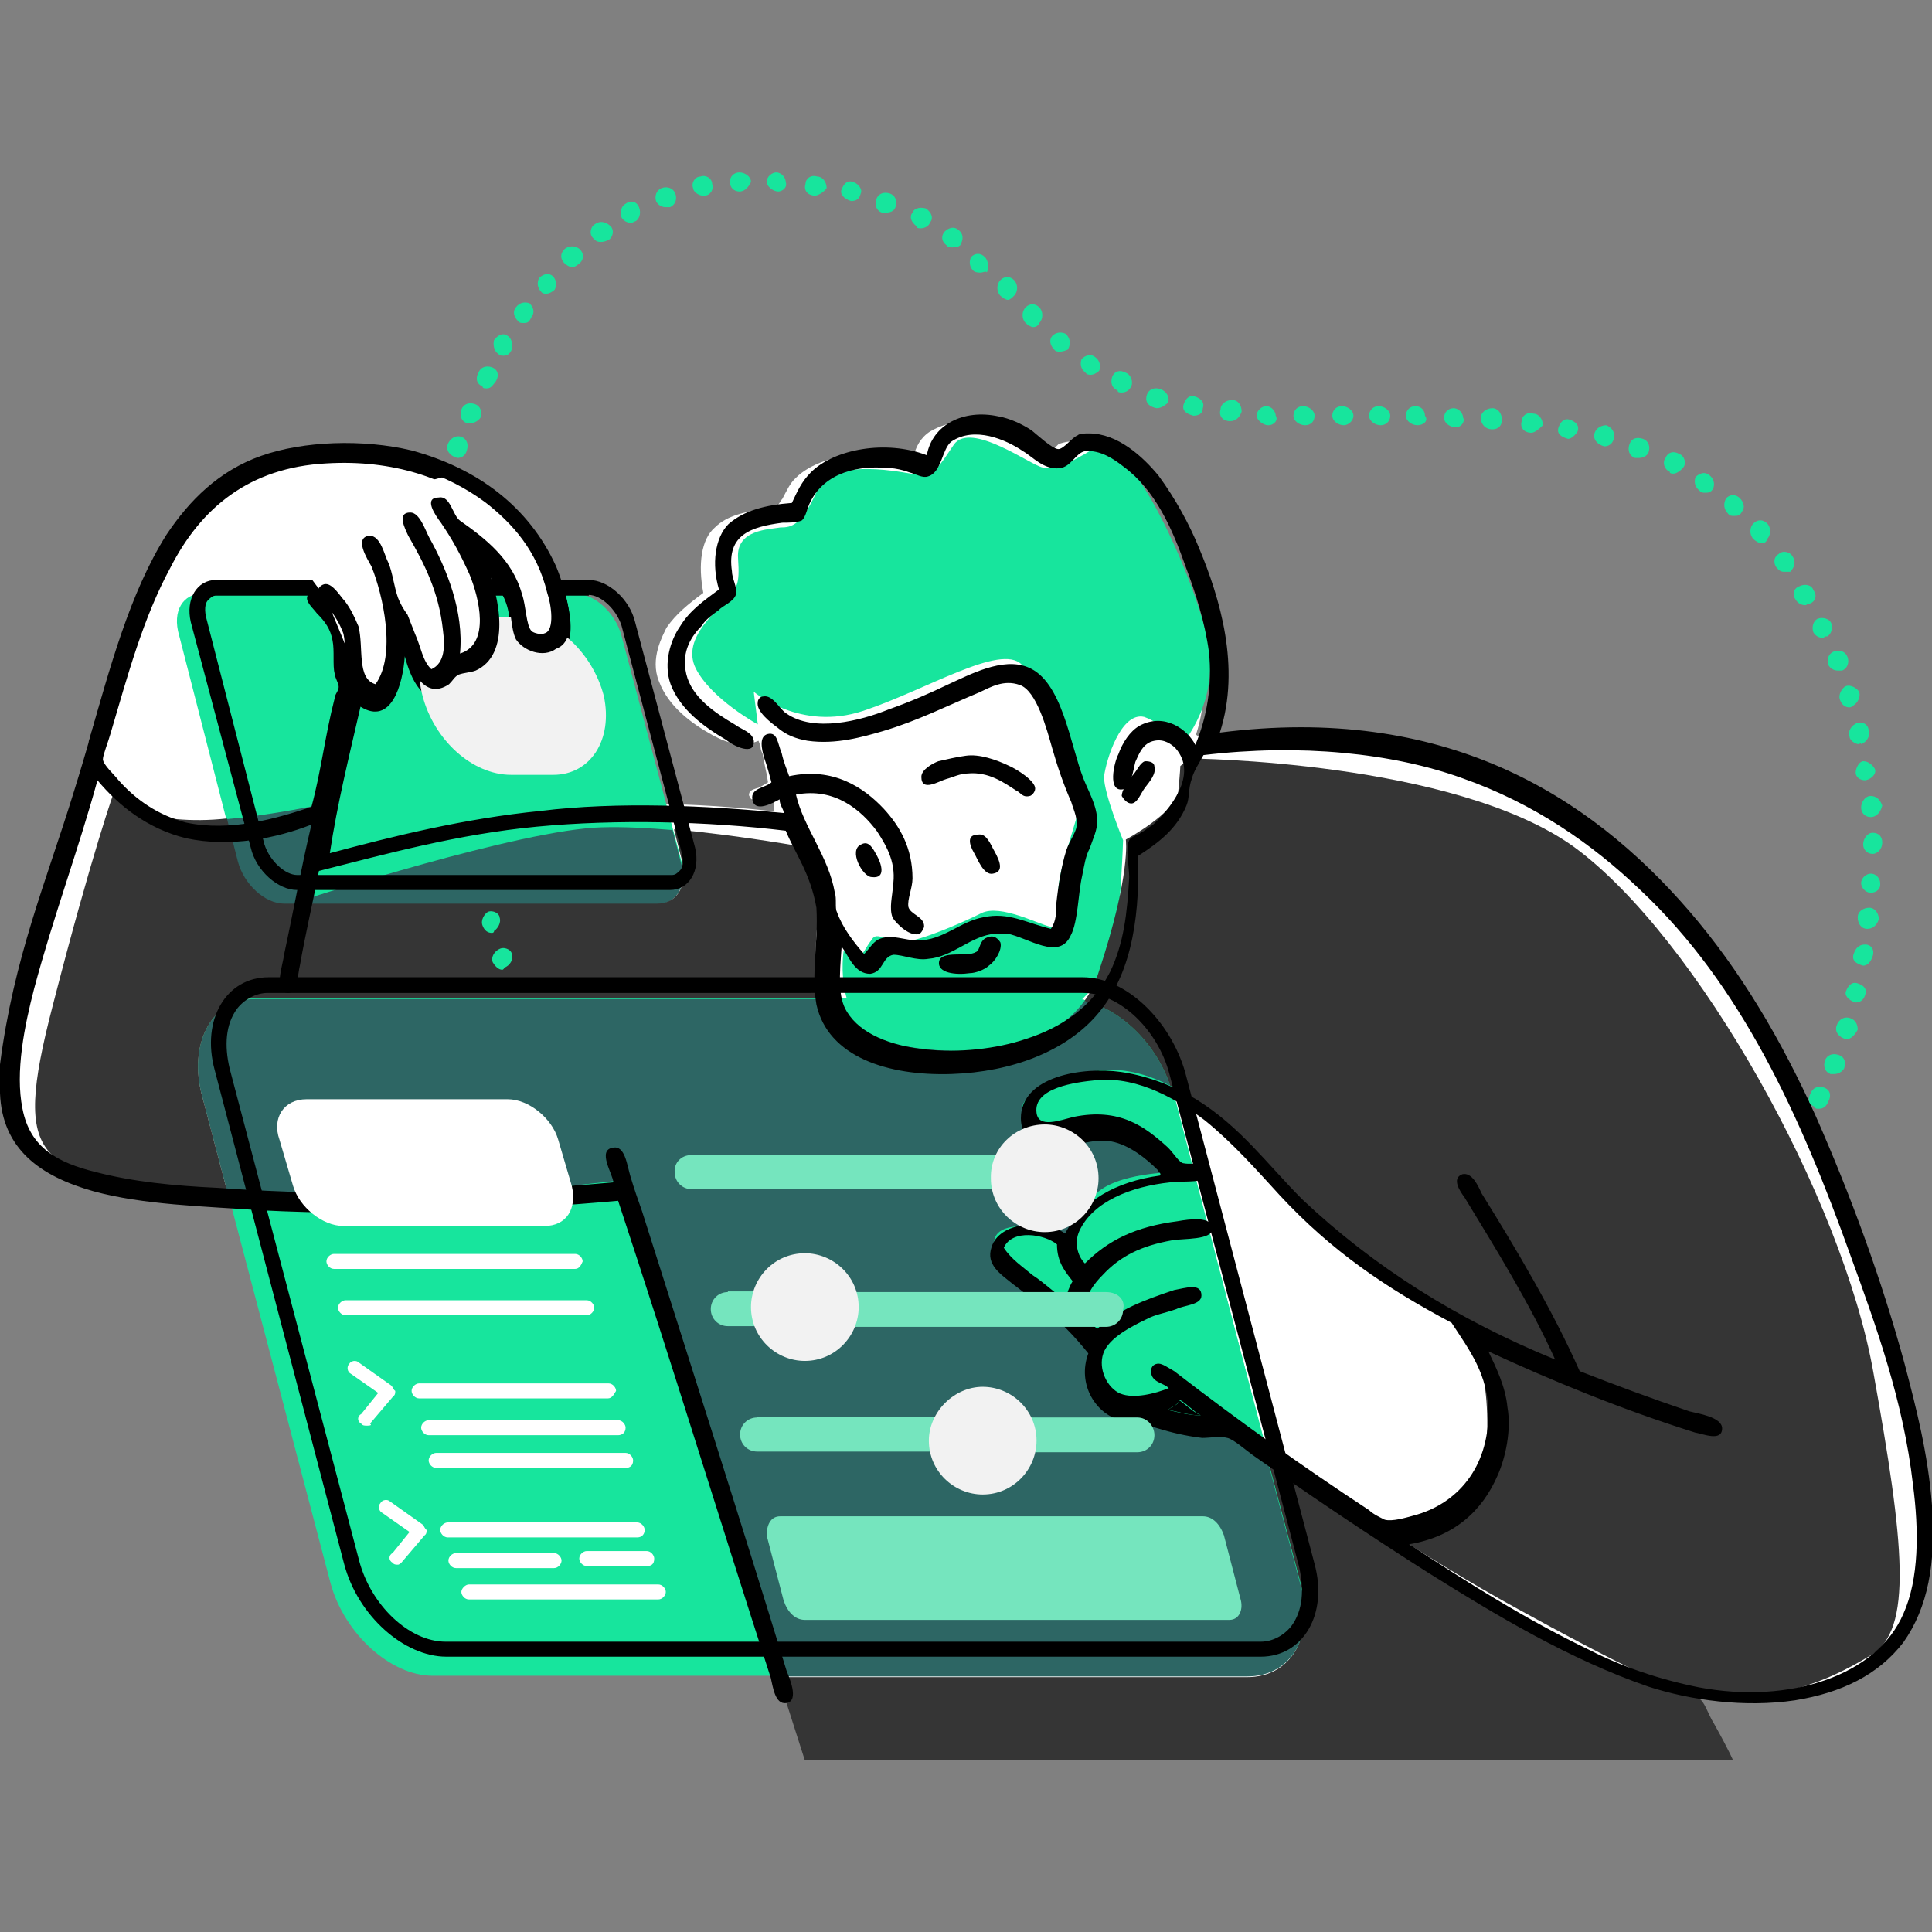 <?xml version="1.0" encoding="UTF-8"?> <!-- Generator: Adobe Illustrator 23.0.3, SVG Export Plug-In . SVG Version: 6.00 Build 0) --> <svg xmlns="http://www.w3.org/2000/svg" xmlns:xlink="http://www.w3.org/1999/xlink" id="Слой_1" x="0px" y="0px" viewBox="0 0 283.5 283.5" style="enable-background:new 0 0 283.5 283.5;" xml:space="preserve"><rect x="0" y="0" width="283.5" height="283.5" fill="#808080" stroke="none"/> <style type="text/css"> .st0{fill-rule:evenodd;clip-rule:evenodd;fill:#FFFFFF;} .st1{fill-rule:evenodd;clip-rule:evenodd;fill:#17E59D;} .st2{display:none;fill-rule:evenodd;clip-rule:evenodd;fill:#173535;} .st3{fill-rule:evenodd;clip-rule:evenodd;fill:#2D6664;} .st4{fill-rule:evenodd;clip-rule:evenodd;fill:#353535;} .st5{fill-rule:evenodd;clip-rule:evenodd;} .st6{fill:#FFFFFF;} .st7{fill-rule:evenodd;clip-rule:evenodd;fill:#75E5BE;} .st8{fill-rule:evenodd;clip-rule:evenodd;fill:#F2F2F2;} .st9{fill:#17E59D;} </style> <g> <path class="st0" d="M114.7,249.1c-0.6,0-1.1-1.7-1.4-2.5c0-0.3,0-0.6-0.3-0.8c-5.9-20.1-13.6-44.5-21.8-70l-0.3-0.6h-0.6 c-13.3,1.1-25.8,1.7-37.1,1.7c-5.4,0-10.5,0-15-0.3c-7.6-0.3-17-0.8-24.4-2.8c-4-1.1-7.1-2.5-9.3-4.5c-2.5-2-3.7-4.8-4-8.8v-4.2 c1.7-12.2,4.8-21.8,8.2-32.3c0.8-2.5,1.7-5.1,2.5-7.6c1.1-3.1,2-6.5,2.8-9.9c2.8-9.6,5.7-19.5,10.5-27.5c3.4-5.4,7.9-9.3,13.3-11.3 c3.4-1.4,7.9-2,12.5-2c3.4,0,6.5,0.3,9.3,1.1c4.8,1.1,9.1,3.4,12.5,5.9c3.7,2.8,6.5,6.2,8.2,10.5c0.6,1.1,1.7,4,2,6.8 c0.3,2.8-0.3,4.5-1.7,5.4c-0.6,0.3-1.1,0.3-1.7,0.3c-1.4,0-2.8-0.8-3.4-1.7c-0.6-0.8-0.6-2-0.8-3.1c0-1.1-0.3-2.3-0.6-3.1 c-0.8-2.3-2-3.7-3.4-4.8l-1.1,0.6c1.7,3.7,2.5,8.8,1.4,12.2c-0.6,1.4-1.4,2.3-2.5,2.8c-0.3,0.3-0.8,0.3-1.1,0.3 c-0.6,0-0.8,0-1.4,0.3c-0.6,0.3-0.8,0.6-1.1,0.8c-0.3,0.3-0.3,0.6-0.6,0.6c-0.6,0.3-1.1,0.6-1.7,0.6c-2,0-3.1-2.8-4-5.7h-1.4 c0,3.1-1.4,7.4-3.7,7.4c-0.6,0-1.1-0.3-1.7-0.6l-0.8-0.6l-0.3,0.8c-0.6,2-0.8,4-1.4,5.7c-1.1,5.4-2.3,10.5-3.4,15.9l-0.3,1.1 l1.1-0.3c9.6-2.5,19.8-5.1,30.9-6.2c4.5-0.6,9.3-0.8,14.7-0.8c6.5,0,13.6,0.3,20.7,1.1h0.6v-0.6c0-0.6,0-0.8-0.3-1.4 c0-0.3-0.3-0.6-0.3-0.8v-1.1l0,1.4c-1.1,0.6-2,0.8-2.5,0.8c-0.3,0-0.3,0-0.6-0.6c0-0.6,0.3-0.8,1.4-1.1c0.6-0.3,1.1-0.6,1.4-0.8 c-0.3-2-0.6-2.8-0.8-4.2c-0.3-0.6-0.3-0.8-0.3-1.1l-0.3-0.8l-0.8,0.3c-0.3,0-0.8,0.3-1.4,0.3s-0.8,0-1.4-0.3 c-1.1,0-2.5-0.8-3.1-1.1c-3.1-1.7-6.5-4.2-7.9-7.9c-1.4-3.4,0.6-6.8,1.1-7.9c1.4-2,3.1-3.4,5.4-5.1c-0.8-4.2-0.3-7.9,1.7-9.6 c1.7-1.7,4.5-2.5,8.8-2.8c0.8-0.8,0.8-1.1,1.1-1.4c0.6-1.1,1.1-2.3,2-3.1c2-2,5.9-3.4,9.9-3.4c2.3,0,4.2,0.3,6.2,1.1l0.8,0.3 l0.3-0.8c0.3-1.7,1.1-3.1,2.5-4c1.4-0.8,3.1-1.4,5.1-1.4c0.8,0,1.4,0,2.3,0.3c1.4,0.3,3.1,1.1,4.5,2c0.3,0,0.6,0.3,0.8,0.8 c1.4,1.1,2.5,2.3,3.4,2.3s1.4-0.6,2-1.4c0.3-0.3,0.8-0.8,0.8-0.8c0.3,0,0.8-0.3,1.7-0.3c4,0,7.4,3.4,9.6,5.9 c2.3,2.8,4,6.2,5.7,10.5c2.8,6.8,6.2,17,3.1,26.6l0.8,0.6h1.1c4-0.3,7.6-0.6,11.3-0.6c6.5,0,13,0.6,19,2c5.4,1.4,10.8,3.1,15.9,5.7 c8.8,4.5,16.4,10.8,23.8,19c7.1,8.2,13.3,18.1,18.7,30.3c5.4,11.9,9.6,24.1,12.7,36c1.7,6.2,3.4,13,4,20.4c0.6,8.8-0.9,15-4.2,19.5 s-8.5,7.1-15.6,8.5c-2,0.3-4.2,0.6-6.2,0.6c-4.2,0-8.5-0.6-12.7-2H115.6v0.8C115.3,249.1,115,249.1,114.7,249.1L114.7,249.1z"></path> <path class="st1" d="M37.4,146.5H157c6.2,0,13,6.2,15,13.6l19,72.2c2,7.6-1.4,13.6-7.9,13.6H63.5c-6.2,0-13-6.2-15-13.6l-19-72.2 C27.8,152.8,31.2,146.5,37.4,146.5z"></path> <path class="st1" d="M29.7,87.1h54.7c2.8,0,5.9,2.8,6.8,6.2l8.8,33.1c0.8,3.4-0.6,6.2-3.7,6.2H41.6c-2.8,0-5.9-2.8-6.8-6.2 l-8.5-33.1C25.2,89.6,26.9,87.1,29.7,87.1z"></path> <path class="st1" d="M123.8,139.5c0,0-2,12.2,8.2,14.2c10.5,2.3,18.1,0,22.9-3.7c4.8-3.7,7.9-7.1,8.8-12.5 c0.8-5.1,1.1-14.2,1.1-14.2s-2.8-6.8-2.8-9.3c0.3-2.5,2.5-9.6,5.9-8.8c3.1,1.1,5.4,4.2,5.4,4.2s6.2-6.8,3.7-16.4 c-2.3-9.6-11.6-30-16.4-27.2c-4.8,2.8-5.7,3.1-7.6,2.8c-1.7-0.3-10.5-6.8-13-3.4c-2.3,3.4-3.1,4.8-5.1,4.5 c-2.3-0.3-12.7-2.8-15,2.3s-3.7,5.4-5.4,5.4c-1.7,0.3-6.5,0.3-6.2,4.5c0.3,4.2-0.3,4.2-1.4,5.7c-1.1,1.7-7.1,5.9-4.8,10.5 c2.3,4.5,9.1,8.2,9.1,8.2l-0.6-4.8c0,0,6.8,5.9,16.1,2.8c9.3-3.1,20.1-9.9,23.2-6.8c3.1,3.1,4.8,12.2,6.2,14.7 c1.4,2.5,2.5,4,2.3,5.9s-3.1,9.6-3.1,12.5s0.6,5.7-1.1,5.4s-7.4-3.4-10.2-2c-2.8,1.4-8.8,4-11.3,4.2s-4-1.7-4.8-0.3 c-1.1,1.4-1.4,2.8-2.3,2.3C124.9,140.6,123.8,139.5,123.8,139.5z"></path> <path class="st2" d="M91,173.2l23.3,72.8H63.5c-6.2,0-13-6.2-15-13.6l-14.9-56.7C56.7,177.5,91,173.2,91,173.2z"></path> <path class="st1" d="M126.4,151.9c-3-0.9-4.8-2.9-5.8-5.4H157c0.7,0,1.4,0.1,2.1,0.2C152.1,156.6,135.2,154.7,126.4,151.9z"></path> <path class="st1" d="M185.7,212.4l-6.1-4.1c0,0-1.7-0.6-4.5-0.9c-2.8-0.3-5.9-0.9-5.9-0.9s-1.7,0.3-6-1.4c-4.2-1.4-2-8.5-2-8.5 l-1.4-1.1l-1.7-3.1c0,0-0.3-0.6-2.8-2c-2.5-1.4-10.8-6.2-9.1-9.4c1.7-3.1,10.8-0.3,10.8-0.3s0.6-2.3,3.7-5.7 c3.1-3.4,11.9-3.4,11.9-3.4s-4.2-4.2-8.2-7.1c-4-2.8-9.6,2.5-11.9,0.8c-2.3-1.7-6.2-4.8,6.8-8.2c4.3-1.1,8.5-0.2,12.5,1.8 c0.1,0.3,0.2,0.7,0.3,1L185.7,212.4z"></path> <path class="st3" d="M183,246h-68.8L91,173.2c0,0-34.3,4.3-57.4,2.6l-4.1-15.6c-1.7-7.4,1.7-13.6,7.9-13.6h83.2 c1,2.5,2.7,4.5,5.8,5.4c8.8,2.8,25.7,4.6,32.7-5.1c5.3,1.1,10.6,6.3,12.6,12.4c-4-2-8.2-3-12.5-1.8c-13,3.4-9.1,6.5-6.8,8.2 c2.3,1.7,7.9-3.7,11.9-0.8c4,2.8,8.2,7.1,8.2,7.1s-8.8,0-11.9,3.4c-3.1,3.4-3.7,5.7-3.7,5.7s-9.1-2.8-10.8,0.3 c-1.7,3.1,6.5,7.9,9.1,9.4c2.5,1.4,2.8,2,2.8,2l1.7,3.1l1.4,1.1c0,0-2.3,7.1,2,8.5c4.2,1.7,6,1.4,6,1.4s3.1,0.6,5.9,0.9 c2.8,0.3,4.5,0.9,4.5,0.9l6.1,4.1l5.3,20C192.9,240,189.5,246,183,246z"></path> <path class="st3" d="M96.3,132.7H41.6c-2.8,0-5.9-2.8-6.8-6.2l-1.6-6.3c6.9-0.6,14.1-2.2,14.1-2.2l-2.3,13.9 c0,0,31.4-10.2,43.3-10.5c3.2-0.1,6.8,0.1,10.4,0.4l1.2,4.7C100.9,129.8,99.4,132.7,96.3,132.7z"></path> <path class="st4" d="M29.5,160.2l4.1,15.6c-1.9-0.1-3.8-0.3-5.5-0.6C5.4,172,1.7,170.9,7.7,147.7c5.9-22.9,9.1-31.7,9.1-31.7 l-1.2-1.9c1.4,1.9,4.6,5.3,10.3,6.1c2.2,0.2,4.8,0.2,7.4-0.1l1.6,6.3c0.9,3.4,4,6.2,6.8,6.2h54.7c3.1,0,4.5-2.8,3.7-6.2l-1.2-4.7 c9.9,0.9,19.7,2.7,19.7,2.7s2.3,1.1,2,5.4c-0.2,3-2,11.1,0.2,16.7H37.4C31.2,146.6,27.8,152.8,29.5,160.2z"></path> <path class="st4" d="M242.2,246.6c1,0.4,2.1,0.7,3,1c1.5,0.6,2.9,1.2,4,1.6c0.9,0.3,1.4,2.3,2.3,3.7c2.5,4.5,2.8,5.4,2.8,5.4H118.1 l-3.9-12.2H183c6.5,0,9.9-6,7.9-13.6l-5.3-20l15.5,10.4c0,0,1.1,0.7,2.9,1.9c-0.3,0-0.4,0-0.4,0 C204.8,226.7,227.5,240.9,242.2,246.6z"></path> <path class="st4" d="M274.5,242.9c-6.1,3.7-15.8,8.4-29.3,4.7c-7.1-3.1-17.2-8.6-22.3-11.4c-7.7-4.2-15-8.8-18.9-11.4 c2.2-0.3,13.3-2.2,14.1-12.4c0.9-11.3-2.8-18.4-2.8-18.4s-17.3-8.2-23.8-16.2c-4.6-5.5-11.7-14.4-19.8-18.5 c-2-6.1-7.3-11.3-12.6-12.4c0.9-1.2,1.6-2.6,2.1-4.2c4.8-14.5,4-19.5,4-19.5s7.4-4,7.7-7.1c0.3-3.1,0.3-3.7,0.3-3.7l1.4-1.1 c0,0,38.8,0.3,56.4,13c18.1,13.3,39.4,51.6,43.9,77.1C279.4,226.4,280.8,239.2,274.5,242.9z"></path> <g> <path class="st5" d="M0,160.4c0-1.4,0-2.8,0-4.2c2-15.6,6.8-26.9,10.8-39.9c4-12.7,7.1-26.9,13.6-37.4c3.1-5.1,7.6-9.3,13.9-11.6 c6.2-2.3,15-2.8,22.1-0.8c9.6,2.5,17.3,8.2,21.2,17c1.4,3.4,4,10.8,0,13c-2,1.1-5.1,0-5.9-1.4c-1.1-1.7-0.6-4.2-1.4-6.5 c-0.8-2.3-2-3.4-3.1-4.8c2.3,5.1,3.7,13.6-1.4,15.9c-0.8,0.3-1.7,0.3-2.5,0.6c-0.6,0.3-0.8,0.8-1.4,1.4c-3.7,2.5-5.7-2.3-6.5-5.4 c-0.3,4.2-2,10.2-6.5,7.4c-1.7,7.4-3.4,14.2-4.5,21.5c9.3-2.5,19.8-5.1,30.9-6.2c11.3-1.4,24.4-0.8,35.7,0.3c0-0.6-0.6-1.1-0.6-2 c-1.1,0.6-3.7,2-4,0c-0.3-1.7,2-1.7,2.8-2.5c-0.3-1.1-0.6-2.3-1.1-3.7c-0.3-1.1-0.8-3.1,0.6-3.4c1.4-0.3,1.4,1.4,2,2.8 c0.3,1.4,0.8,2.5,1.1,3.4c6.5-1.4,11,1.7,13.9,4.8c2.3,2.5,4.2,5.7,4.2,10.2c0,1.4-0.8,3.1-0.6,4.2c0.3,1.1,2.3,1.4,2.3,2.8 c0,0.3-0.3,0.8-0.6,1.1c-1.4,0.6-3.4-1.4-4-2.3c-0.6-1.4,0-3.4,0-4.5c0.6-3.4-0.8-5.9-2.3-8.2c-2.3-3.1-6.2-6.5-11.9-5.4 c1.1,4.8,4.8,9.1,5.7,14.4c0.3,0.8,0,2.3,0.3,2.8c0.8,2.3,2.5,4.5,4,6.2c0.8-0.8,1.4-2,2.5-2.3c1.7-0.6,3.4,0.3,5.4,0.3 c3.7,0,6.2-2.8,9.6-3.4c3.7-0.8,6.2,0.8,9.9,1.7c0.8-1.1,0.8-2.5,0.8-3.7c0.3-2.8,0.8-5.7,1.4-7.6c0.3-1.1,1.1-2.3,1.4-3.1 c0.6-1.4-0.3-3.1-0.6-4.2c-1.1-2.5-2-5.1-2.8-7.9s-2.3-8.5-4.8-9.3c-2.3-0.8-4.2,0.3-5.9,1.1c-4.8,2-9.1,4.2-14.2,5.7 c-2.8,0.8-6.8,2-11,1.4c-1.7-0.3-3.1-0.8-4.5-2c-0.8-0.6-3.1-2.3-2.8-3.7c0-0.3,0.3-0.8,0.8-0.8c1.4-0.3,2.5,2,3.4,2.5 c4,2.8,10.8,1.1,15-0.6c3.1-1.1,5.9-2.3,8.8-3.7c3.1-1.4,7.9-4,11.6-2.5c5.1,2,6.2,11.3,8.2,16.4c0.8,2,2,4,2,6.2 c0,1.4-0.6,2.5-1.1,4c-0.6,1.1-0.8,2.5-1.1,4c-0.6,2.5-0.6,6.8-1.7,8.8c-1.7,3.7-6.2,0.3-9.3-0.3c-0.6,0-1.1,0-1.7,0 c-3.7,0.3-6.2,3.4-9.9,3.7c-1.7,0.3-3.7-0.6-5.1-0.6c-1.7,0.3-1.4,2.5-3.4,2.8c-2.3,0-3.1-2.5-4.2-4c-0.3,4.2-0.6,7.4,0.8,9.6 c4,6.5,17.8,6.8,26.1,4c5.4-1.7,9.9-4.8,12.5-9.9c2-4.2,2.5-8.5,2.8-13.9c0-1.4-0.6-4.2,0-5.4c0.3-0.6,1.4-0.8,1.7-1.1 c0.6-0.3,1.1-0.8,1.7-1.1c2.5-2.3,6.8-7.4,3.4-11.3c-0.6-0.6-1.7-1.4-3.1-1.1c-1.7,0.3-2.3,2-2.8,3.1c-0.3,1.1-0.6,3.7-1.7,4 c-2.5,0.6-1.4-4-0.8-5.1c0.6-1.7,1.7-3.4,3.1-4.2c3.7-2,7.1,0.6,8.2,2.8c1.7-4,2.5-8.8,2-13.6c-0.6-4.5-2-8.8-3.4-12.5 c-2-5.7-4.5-11.3-9.1-14.7c-1.4-1.1-3.4-2.5-5.7-2.3c-1.4,0.3-2,2.3-3.7,2.5c-2.3,0.3-4-1.7-5.4-2.5c-2.5-1.7-7.1-3.7-10.5-1.4 c-1.4,1.1-1.4,4.5-3.4,5.1c-0.8,0.3-1.7-0.3-2.8-0.6c-0.8-0.3-2-0.6-2.8-0.6c-5.9-0.6-10.2,1.4-11.9,5.4c-0.3,0.8-0.6,2-1.1,2.3 c-0.8,0.3-2,0.3-2.8,0.3c-4.5,0.6-8.2,1.7-7.4,7.1c0,1.1,0.8,2.3,0.6,3.4c-0.3,1.1-2,1.7-2.5,2.3c-0.8,0.6-2,1.4-2.5,2.3 c-1.4,1.4-3.1,3.7-2.3,7.1c0.8,3.4,4.2,5.7,7.1,7.4c1.1,0.8,2.5,1.1,2.8,2.3c0.3,2.5-3.1,0.8-4,0c-3.4-2-6.8-4.5-8.2-8.2 c-1.1-3.1,0-6.5,1.4-8.5c1.4-2.3,3.4-3.7,5.7-5.4c-1.1-3.7-0.6-7.6,1.4-9.6c2.3-2,5.4-2.8,9.3-3.1c0.8-1.7,1.4-3.1,2.8-4.5 c3.4-3.4,11-4.8,17-2.5c0.8-4.5,5.4-6.8,10.5-5.7c1.7,0.3,3.4,1.1,4.8,2c0.8,0.6,3.1,2.8,4,2.8c0.8,0,2-1.7,2.8-2 c0.3-0.3,1.1-0.3,1.7-0.3c4.2,0,7.9,3.4,10.2,6.2c2.5,3.4,4.5,7.1,5.9,10.5c3.1,7.4,6.2,17.6,3.1,27.2 c32.9-4.2,54.1,9.1,68.8,26.1c7.6,8.8,13.6,19,18.7,30.3c5.1,11.6,9.6,23.8,13,36.3c1.7,6.5,3.4,13,4,20.7 c0.6,8.5-0.6,15-4.2,20.1c-3.7,4.8-9.1,7.4-15.9,8.5c-7.4,1.1-15.3,0-21.5-2c-11.6-4-22.4-10.5-32.3-16.7 c-8.5-5.4-17.3-11.3-25.8-17.3c-1.1-0.8-2.8-2.3-3.7-2.5c-1.1-0.3-2.5,0-3.7,0c-2.5-0.3-4.5-0.8-6.5-1.4c-1.1-0.3-2-0.8-2.8-1.1 c-0.8-0.3-1.7,0-2.3,0c-4-0.8-6.8-5.4-5.1-9.9c-2-2.5-4.2-4.8-7.1-7.1c-1.1-0.8-2.5-2-4-3.1c-1.7-1.4-4-2.8-3.1-5.4 c1.1-3.7,7.6-4.2,10.8-2c2.5-4.8,7.4-7.6,13.9-8.5c0.3-0.3-0.3-0.6-0.3-0.8c-1.7-1.7-4.2-3.7-6.8-4.2c-3.7-0.6-6.2,1.4-9.3,1.1 c-2.5,0-4-2.3-4-4.5c0-6.2,9.1-7.6,14.7-6.8c4.2,0.6,8.2,2.3,11,4c6.5,4,10.5,9.6,15.6,14.7c10.5,9.9,22.7,17.6,37.1,23.5 c-3.7-8.2-8.8-16.4-13.3-23.8c-0.6-0.8-2-2.8-0.3-3.4c1.4-0.3,2.3,1.7,2.8,2.8c5.1,8.2,10.5,17.3,14.4,26.1c5.1,2,10.5,4,16.1,5.9 c1.1,0.3,4.8,0.8,4.8,2.5c0,2-2.8,0.8-4,0.6c-10.8-3.4-21-7.6-30.3-11.9c1.1,2.3,2.5,5.1,2.8,8.2c0.6,3.4-0.3,7.4-1.4,9.9 c-2.3,5.4-6.5,9.1-13,10.2c8.2,5.4,17,11,26.6,15.6c4.5,2.3,9.9,4.2,15.9,5.4c13.3,2.5,26.1-1.7,30-10.8c2.3-5.1,2.3-12.2,1.4-19 c-1.4-12.2-5.4-23.2-9.1-33.4c-7.4-20.7-16.1-39.9-30.9-53.8c-7.1-6.8-15.6-12.7-26.1-16.4c-10.2-3.7-23.8-5.1-38-3.4 c-0.6,1.1-1.4,2.3-1.7,3.4c-0.6,1.7-0.3,2.8-0.8,4c-1.4,3.4-4,5.4-7.1,7.4c0.3,10.2-1.4,18.1-6.2,23.5c-4.5,5.1-12.2,8.2-21.2,8.5 c-9.3,0.3-18.1-2.5-19.8-10.2c-0.8-4.5,0.3-9.1,0-14.2c-0.9-5.1-3.1-7.9-4.5-11.3c-11.6-1.4-24.9-1.7-36.5-0.6 c-11.6,1.1-22.1,4-32,6.5c-0.8,4.2-2,9.3-2.8,13.9c-0.3,1.1-0.3,4-1.7,4c-2.3,0-0.8-4-0.6-5.7c1.4-6.5,2.5-12.7,4-19 c-5.1,2-11.9,3.4-18.4,2c-5.7-1.4-9.9-4.8-13-8.5c-2.8,10.2-6.5,20.1-9.3,30.6c-1.4,5.4-2.8,12.2-1.7,17.6 c1.1,5.7,5.1,7.9,10.8,9.3c5.4,1.4,11.3,2,17.8,2.3c19,1.4,40.2,0.8,58.1-0.8c0-1.1-2.5-4.8,0-5.1c1.7-0.3,2,2.5,2.5,4.2 c0.6,2,1.1,3.4,1.7,5.1c7.1,22.4,14.2,44.5,21.2,67.4c0.3,0.8,2,4.5,0,4.8c-1.7,0.3-2-2.5-2.3-3.7c-7.6-23.5-14.7-46.7-22.4-70 c-15.6,1.4-34.8,2.3-52.4,1.4c-8.5-0.6-17.3-0.8-24.6-2.8C5.9,172.6,0.3,168.6,0,160.4z M68.8,85.1c-1.1-3.4-2.3-5.4-4.2-7.6 c-0.8-1.1-2.5-3.7-0.3-3.7c1.7,0,2.3,2.5,3.1,3.4c3.7,2.5,7.6,5.7,9.1,10.8c0.6,1.7,0.3,4.5,1.4,5.4c0.6,0.3,1.7,0.6,2,0.3 c1.4-0.6,0.6-4.2,0.3-5.9c-1.7-6.2-5.1-10.2-9.1-13.3c-5.4-4.2-13.3-7.1-23.2-6.5c-11.3,0.6-18.4,6.5-22.9,15.3 c-4,7.4-6.2,15.6-8.8,24.4c-0.3,1.1-1.1,3.1-1.1,3.7c0,0.8,1.7,2.3,2.3,3.1c2.5,2.8,5.7,5.1,9.9,6.2c6.5,1.4,13.3-0.6,18.4-2.3 c1.4-5.1,2-10.5,3.4-15.9c0-0.6,0.6-1.1,0.6-1.7c0-0.6-0.6-1.4-0.6-2c-0.3-1.1,0-3.4-0.3-4.8c-0.3-1.7-1.1-2.8-2.3-4 c-0.6-0.8-1.7-1.7-1.4-2.5c0-0.3,0.6-0.8,1.1-0.8c1.1,0,2.5,2,2.8,2.5c0.8,1.1,1.4,2.3,2,3.7c0.8,3.1-0.3,7.6,2.5,8.5 c3.1-4.2,1.1-12.7-0.6-17.3c-0.3-1.1-2.5-4.2-0.3-4.5c1.4-0.3,2.3,2.5,2.8,4c0.6,1.7,0.8,3.7,1.4,5.1c0.3,0.8,1.1,1.7,1.4,2.5 c0.6,0.8,0.8,1.7,1.1,2.8c0.8,2,1.1,4.2,2.5,5.4c1.7-1.1,2-3.7,1.7-5.7c-0.6-5.7-2.5-9.9-5.1-13.9c-0.6-1.1-2-3.4,0.3-3.4 c1.4,0,2.3,2.5,2.8,3.7c2.5,4.5,5.1,10.8,4.5,17C72,95.6,70,88.5,68.8,85.1z M168.9,201.2c0-0.8,0.6-1.1,1.1-1.1 c0.6,0,1.4,0.6,2.3,1.1c9.6,7.4,18.7,13.9,28.6,20.4c0.6,0.6,1.7,1.1,2.3,1.4c1.1,0.3,3.1-0.3,4.2-0.6c6.5-1.7,11-7.1,11-15 c0-5.7-2.8-9.3-5.4-13.3c-9.6-5.1-17.6-10.5-25.2-18.7c-3.4-3.7-6.8-7.6-11-11c-3.7-2.8-9.6-6.5-15.9-5.9 c-3.1,0.3-9.3,1.1-8.8,4.8c0.3,2.3,3.4,1.1,5.4,0.6c6.8-1.4,10.5,1.4,13.9,4.5c0.8,0.8,1.7,2.3,2.3,2.3c1.4,0.3,3.7-0.6,3.4,1.4 c0,1.7-3.1,1.1-5.4,1.4c-5.7,0.6-11.3,2.8-13.3,7.1c-0.8,1.7-0.3,3.7,0.8,4.8c3.4-3.4,7.4-5.4,13.6-6.2c1.7-0.3,5.1-0.8,5.1,1.1 c0,1.7-4.2,1.4-5.9,1.7c-4.5,0.8-7.6,2.3-10.2,5.1c-1.1,1.1-2.8,3.1-2.5,5.4c0.3,1.1,0.8,1.7,1.7,2.5c3.1-2.8,6.8-4.2,11.3-5.7 c1.7-0.3,4-1.1,4,0.8c0,1.4-2.5,1.4-3.7,2c-1.7,0.6-3.1,0.8-4.2,1.4c-2.3,1.1-5.7,2.8-6.5,5.1c-0.8,2.3,0.6,5.1,2.5,5.9 c2,0.8,5.1,0,7.1-0.8C170.8,202.9,168.9,202.9,168.9,201.2z M147.3,183.1c1.1,1.7,2.8,2.8,4.2,4c1.7,1.1,3.1,2.5,4.8,3.7 c0.3-1.1,0.6-2,1.1-2.8c-1.1-1.4-2.3-2.8-2.3-5.4C153.3,181.1,148.5,180.3,147.3,183.1z M171.4,206.9c1.4,0.3,3.1,0.8,4.8,0.8 c-1.1-0.6-2-1.7-3.1-2.3C172.8,206.3,172,206.3,171.4,206.9z"></path> <path class="st5" d="M141.7,110.9c2-0.3,4.5,0.6,6.2,1.4c1.4,0.6,4,2.3,4,3.4c0,0.6-0.6,1.1-0.8,1.1c-1.1,0.3-1.4-0.6-2-0.8 c-1.7-1.1-4-2.8-7.1-2.5c-1.1,0-2.3,0.6-3.1,0.8c-1.1,0.3-3.7,2-3.7-0.3c0-1.1,1.7-2,2.5-2.3C139.1,111.4,140.2,111.1,141.7,110.9 z"></path> <path class="st5" d="M168,111.7c0.3,0,1.4,0,1.4,0.8c0.3,1.1-0.8,2.3-1.4,3.1c-0.6,0.8-1.1,2.3-2,2.3c-0.6,0-1.1-0.6-1.4-1.1 c0-0.8,0.8-2,1.4-2.8C166.9,113.1,167.2,112,168,111.7z"></path> <path class="st5" d="M143.4,122.5c1.1-0.3,1.7,0.8,2.3,2c0.6,1.1,2,3.4,0,3.7c-1.4,0.3-2.3-2.3-2.8-3.1 C142.2,123.9,141.9,122.5,143.4,122.5z"></path> <path class="st5" d="M126.4,123.9c1.1-0.6,1.7,0.6,2.3,1.7c0.6,1.1,1.4,3.4-0.8,3.1C126.6,128.7,124.4,124.7,126.4,123.9z"></path> <path class="st5" d="M145.1,137.5c0.8-0.3,1.4,0.3,1.7,0.8c0.3,1.1-0.8,2.8-1.7,3.4c-0.6,0.6-2,1.1-2.8,1.1c-2,0.3-4.8,0-4.5-1.7 c0.3-1.7,4.2-0.6,5.4-1.4C143.9,139.5,143.6,137.8,145.1,137.5z"></path> </g> <path class="st5" d="M176.2,207.7c-1.7,0-3.4-0.6-4.8-0.8c0.6-0.6,1.4-0.6,1.7-1.4C174.2,206.3,175.1,207.2,176.2,207.7z"></path> <path d="M158.9,145.7c5.4,0,11,5.4,12.7,11.9l19,72.2c0.8,3.4,0.6,6.5-1.1,8.8c-1.1,1.4-2.8,2.3-4.5,2.3H65.4 c-5.4,0-11-5.4-12.7-11.9l-19-72.2c-0.8-3.4-0.6-6.5,1.1-8.8c1.1-1.4,2.8-2.3,4.5-2.3L158.9,145.7L158.9,145.7z M158.9,143.4H39.4 c-6.2,0-9.9,6.2-7.9,13.6l19,72.5c2,7.6,8.8,13.6,15,13.6H185c6.2,0,9.9-6.2,7.9-13.6l-19-72.2 C171.7,149.7,165.2,143.4,158.9,143.4L158.9,143.4z"></path> <g> <g> <path class="st6" d="M96.6,234.7H68.8c-0.6,0-1.1-0.6-1.1-1.1s0.6-1.1,1.1-1.1h27.8c0.6,0,1.1,0.6,1.1,1.1S97.2,234.7,96.6,234.7 z"></path> </g> <g> <path class="st6" d="M81.3,230.1H66.9c-0.6,0-1.1-0.6-1.1-1.1c0-0.6,0.6-1.1,1.1-1.1h14.4c0.6,0,1.1,0.6,1.1,1.1 S81.9,230.1,81.3,230.1z"></path> </g> <g> <g> <path class="st6" d="M94.9,229.8h-8.8c-0.6,0-1.1-0.6-1.1-1.1c0-0.6,0.6-1.1,1.1-1.1h8.8c0.6,0,1.1,0.6,1.1,1.1 C96,229.6,95.5,229.8,94.9,229.8z"></path> </g> </g> <g> <path class="st6" d="M93.5,225.6H65.7c-0.6,0-1.1-0.6-1.1-1.1c0-0.6,0.6-1.1,1.1-1.1h27.8c0.6,0,1.1,0.6,1.1,1.1 S94.3,225.6,93.5,225.6z"></path> </g> <g> <path class="st6" d="M58.4,229.6c-0.3,0-0.6,0-0.8-0.3c-0.6-0.3-0.6-1.1,0-1.4l2.5-3.1l-4-2.8c-0.6-0.3-0.6-1.1-0.3-1.4 c0.3-0.6,1.1-0.6,1.4-0.3l4.8,3.4c0.3,0.3,0.3,0.6,0.6,0.8c0,0.3,0,0.6-0.3,0.8l-3.4,4C58.9,229.3,58.6,229.6,58.4,229.6z"></path> </g> <g> <path class="st6" d="M91.8,215.4H64c-0.6,0-1.1-0.6-1.1-1.1c0-0.6,0.6-1.1,1.1-1.1h27.8c0.6,0,1.1,0.6,1.1,1.1 C92.9,215.1,92.4,215.4,91.8,215.4z"></path> </g> <g> <path class="st6" d="M90.7,210.6H62.9c-0.6,0-1.1-0.6-1.1-1.1c0-0.6,0.6-1.1,1.1-1.1h27.8c0.6,0,1.1,0.6,1.1,1.1 C91.8,210.3,91.2,210.6,90.7,210.6z"></path> </g> <g> <path class="st6" d="M89.2,205.2H61.5c-0.6,0-1.1-0.6-1.1-1.1c0-0.6,0.6-1.1,1.1-1.1h27.8c0.6,0,1.1,0.6,1.1,1.1 C90.1,204.6,89.8,205.2,89.2,205.2z"></path> </g> <g> <path class="st6" d="M53.8,209.2c-0.3,0-0.6,0-0.8-0.3c-0.6-0.3-0.6-1.1,0-1.4l2.5-3.1l-4-2.8c-0.6-0.3-0.6-1.1-0.3-1.4 c0.3-0.6,1.1-0.6,1.4-0.3l4.8,3.4c0.3,0.3,0.3,0.6,0.6,0.8c0,0.3,0,0.6-0.3,0.8l-3.4,4C54.7,209.2,54.1,209.2,53.8,209.2z"></path> </g> <g> <path class="st6" d="M86.1,193H50.7c-0.6,0-1.1-0.6-1.1-1.1c0-0.6,0.6-1.1,1.1-1.1h35.4c0.6,0,1.1,0.6,1.1,1.1S86.7,193,86.1,193 z"></path> </g> <g> <path class="st6" d="M84.4,186.2H49c-0.6,0-1.1-0.6-1.1-1.1c0-0.6,0.6-1.1,1.1-1.1h35.4c0.6,0,1.1,0.6,1.1,1.1 C85.3,185.6,85,186.2,84.4,186.2z"></path> </g> </g> <path class="st0" d="M45,161.3h29.5c3.1,0,6.5,2.8,7.4,5.9l2,6.8c0.8,3.4-0.8,5.9-4,5.9H50.4c-3.1,0-6.5-2.8-7.4-5.9l-2-6.8 C39.9,164.1,41.6,161.3,45,161.3z"></path> <path class="st7" d="M114.5,222.5h62c1.4,0,2.5,1.1,3.1,2.8l2.5,9.6c0.3,1.4-0.3,2.8-1.7,2.8h-62.3c-1.4,0-2.5-1.1-3.1-2.8 l-2.5-9.6C112.5,223.9,113,222.5,114.5,222.5z"></path> <path class="st7" d="M111.1,208c-1.4,0-2.5,1.1-2.5,2.5c0,1.4,1.1,2.5,2.5,2.5h34.3c0-1.7-0.3-3.4-0.3-5.1H111.1z"></path> <path class="st7" d="M166.9,208h-21.8c0,1.7,0.3,3.4,0.3,5.1h21.5c1.4,0,2.5-1.1,2.5-2.5C169.4,209.2,168.3,208,166.9,208z"></path> <path class="st7" d="M162.3,189.6h-43.6c0.3,1.7,0.3,3.4,0.3,5.1h43.3c1.4,0,2.5-1.1,2.5-2.5C165.2,190.7,164,189.6,162.3,189.6z"></path> <path class="st7" d="M106.8,189.6c-1.4,0-2.5,1.1-2.5,2.5c0,1.4,1.1,2.5,2.5,2.5H119c0-1.7-0.3-3.4-0.3-5.1H106.8z"></path> <path class="st7" d="M101.4,169.5H157c1.4,0,2.5,1.1,2.5,2.5c0,1.4-1.1,2.5-2.5,2.5h-55.5c-1.4,0-2.5-1.1-2.5-2.5 C98.9,170.6,100,169.5,101.4,169.5z"></path> <path class="st8" d="M118.1,183.9c4.2,0,7.9,3.4,7.9,7.9c0,4.2-3.4,7.9-7.9,7.9c-4.2,0-7.9-3.4-7.9-7.9 C110.2,187.6,113.6,183.9,118.1,183.9z"></path> <path class="st8" d="M144.2,203.5c4.2,0,7.9,3.4,7.9,7.9c0,4.2-3.4,7.9-7.9,7.9c-4.2,0-7.9-3.4-7.9-7.9 C136.3,207.2,140,203.5,144.2,203.5z"></path> <path class="st8" d="M153.3,165c4.2,0,7.9,3.4,7.9,7.9c0,4.2-3.4,7.9-7.9,7.9c-4.2,0-7.9-3.4-7.9-7.9 C145.3,168.4,149,165,153.3,165z"></path> <g> <path class="st9" d="M73.7,142.3c-0.6,0-1.1-0.6-1.4-1.1c-0.3-0.8,0.3-1.7,1.1-2c0.8-0.3,1.7,0.3,1.7,0.8c0.3,0.8-0.3,1.7-1.1,2 C73.9,142.3,73.7,142.3,73.7,142.3z M72.2,136.9c-0.6,0-1.1-0.3-1.4-1.1c-0.3-0.8,0.3-1.7,0.8-2c0.8-0.3,1.7,0.3,1.7,0.8 c0.3,0.8-0.3,1.7-0.8,2C72.5,136.9,72.2,136.9,72.2,136.9z"></path> </g> <path class="st8" d="M69.4,90.5h6.2c5.7,0,11.3,5.1,13,11.6c1.4,6.5-2,11.6-7.4,11.6h-6.2c-5.7,0-11.3-5.1-13-11.6 C60.3,95.8,63.7,90.5,69.4,90.5z"></path> <path d="M86.4,87.3c1.7,0,4,2,4.8,4.5L100,125c0.3,1.1,0.3,2.3-0.3,2.8c-0.3,0.3-0.6,0.6-1.1,0.6h-55c-1.7,0-4-2-4.8-4.5l-8.5-33.1 c-0.3-1.1-0.3-2.3,0.3-2.8c0.3-0.3,0.6-0.6,1.1-0.6H86.4L86.4,87.3z M86.4,85.1H31.7c-2.8,0-4.5,2.8-3.7,6.2l8.8,33.1 c0.8,3.4,4,6.2,6.8,6.2h54.7c2.8,0,4.5-2.8,3.7-6.2l-8.8-33.1C92.4,87.9,89.2,85.1,86.4,85.1L86.4,85.1z"></path> <path class="st0" d="M45.6,84.8l2.3,3.1l2.8,6.8l1.1,5.9l2.3,1.4l2.5-2.5l1.4-7.9l3.7,8.2l2,0.8l2.3-2.3l3.1-0.8l1.4-2l1.1-4.2 l-2.5-11l5.4,3.7l1.4,4l1.1,5.7l2,1.7l3.4-1.1c0,0,0.3-5.9,0-6.2c-0.3-0.3-4.5-9.3-4.5-9.3L73.7,74l-7.9-4.2l-13.9,3.7 c0,0-4.5,4.2-4.5,5.1C47,79.1,45.6,84.8,45.6,84.8z"></path> <g> <path class="st5" d="M81.6,83.1c-4-8.8-11.6-14.4-21.2-17c-7.1-1.7-15.9-1.4-22.1,0.8s-10.5,6.5-13.9,11.6 C19,87.1,16.1,98.1,13,108.9h2.5c0.3-0.8,0.6-1.4,0.8-2c2.5-8.8,4.8-17,8.8-24.4c4.5-8.5,11.6-14.4,22.9-15.3 c9.9-0.6,17.8,2.5,23.2,6.5c4,3.1,7.6,7.1,9.1,13.3c0.6,1.7,1.1,5.4-0.3,5.9c-0.6,0.3-1.7,0-2-0.3c-0.8-0.8-0.8-3.7-1.4-5.4 c-1.4-5.1-5.4-8.2-9.1-10.8c-1.1-0.8-1.4-3.7-3.1-3.4c-2.3,0-0.6,2.5,0.3,3.7c1.7,2.5,2.8,4.5,4.2,7.6c1.4,3.4,3.1,10.2-1.4,11.6 c0.6-6.2-2-12.5-4.5-17c-0.6-1.1-1.4-3.7-2.8-3.7c-2,0-0.8,2.3-0.3,3.4c2.3,4,4.5,8.2,5.1,13.9c0.3,2.3,0.3,4.8-1.7,5.7 C62,97,61.8,95,60.9,93c-0.3-0.8-0.8-2-1.1-2.8c-0.6-0.8-1.1-1.7-1.4-2.5c-0.6-1.7-0.8-3.7-1.4-5.1c-0.6-1.1-1.1-4-2.8-4 c-2.3,0.3-0.3,3.4,0.3,4.5c1.7,4.2,3.7,13,0.6,17.3c-2.8-0.8-1.7-5.4-2.5-8.5c-0.6-1.4-1.1-2.5-2-3.7c-0.6-0.6-1.7-2.5-2.8-2.5 c-0.6,0-1.1,0.6-1.1,0.8c-0.3,0.8,0.8,1.7,1.4,2.5c0.8,1.1,1.7,2.3,2.3,4c0.3,1.4,0.3,3.7,0.3,4.8c0.3,1.1,0.8,2.3,1.1,3.1 c0.6,0.6,1.1,1.4,1.7,1.7c4,2,5.7-3.7,5.9-7.6c0.8,3.1,2.8,7.9,6.5,5.4c0.6-0.6,0.8-1.1,1.4-1.4c0.8-0.3,1.7-0.3,2.5-0.6 c5.1-2.3,3.7-10.5,1.4-15.9c1.1,1.4,2.5,2.5,3.1,4.8c0.8,2.3,0.6,4.8,1.4,6.5c1.1,1.7,4,2.8,5.9,1.4C85.3,93.9,83,86.5,81.6,83.1z "></path> </g> <path class="st9" d="M266.9,162.7c-0.3,0-0.6,0-0.6-0.3c-0.9-0.3-1.1-1.1-0.6-2c0.3-0.8,1.1-1.1,2-0.8c0.8,0.3,1.1,1.1,0.6,2 C268,162.4,267.5,162.7,266.9,162.7z M269.2,157.6c-0.3,0-0.3,0-0.6,0c-0.8-0.3-1.1-1.1-0.8-2c0.3-0.8,1.1-1.1,2-0.8s1.1,1.1,0.8,2 C270.3,157.3,269.7,157.6,269.2,157.6z M270.9,152.5c-1.1-0.3-1.7-1.1-1.4-2s1.1-1.4,2-1.1c0.9,0.3,1.1,1.1,1.1,1.7 C272,152.2,271.4,152.5,270.9,152.5z M272.3,147.1c-1.1-0.3-1.7-1.1-1.4-1.7c0.3-0.8,0.9-1.4,1.7-1.1c0.9,0.3,1.4,0.8,1.1,1.7 S272.8,147.1,272.3,147.1z M273.4,141.7c-1.1-0.3-1.7-0.8-1.4-1.7s0.8-1.4,1.7-1.4s1.4,0.8,1.1,1.7S274,141.7,273.4,141.7z M274,136.3c-0.9,0-1.4-0.8-1.4-1.7s0.9-1.4,1.7-1.4s1.4,0.8,1.4,1.7C275.4,135.8,274.8,136.3,274,136.3z M274.5,131 c-0.8,0-1.4-0.8-1.4-1.4c0-0.8,0.8-1.4,1.4-1.4c0.9,0,1.4,0.8,1.4,1.4C276,130.4,275.4,131,274.5,131z M274.8,125.3 c-0.8,0-1.4-0.6-1.4-1.4c0-0.8,0.6-1.7,1.4-1.7c0.9,0,1.4,0.6,1.4,1.4C276.2,124.7,275.4,125.3,274.8,125.3L274.8,125.3z M274.5,119.9c-0.8,0-1.4-0.6-1.4-1.4s0.6-1.7,1.4-1.7c0.9,0,1.4,0.6,1.7,1.4C276,119.1,275.4,119.9,274.5,119.9L274.5,119.9z M273.7,114.5c-0.9,0-1.4-0.6-1.4-1.1c0-0.8,0.6-1.7,1.1-1.7c0.8,0,1.4,0.6,1.7,1.1C275.4,113.4,274.8,114.3,273.7,114.5 C274,114.5,274,114.5,273.7,114.5z M272.8,109.2c-0.6,0-1.4-0.6-1.4-1.1c-0.3-0.8,0.3-1.7,1.1-2c0.9-0.3,1.7,0.3,1.7,1.1 c0.3,0.8-0.3,1.7-1.1,2C273.1,108.9,272.8,109.2,272.8,109.2z M271.4,103.8c-0.6,0-1.1-0.3-1.4-1.1c-0.3-0.8,0.3-1.7,0.8-2 c0.8-0.3,1.7,0.3,2,0.8c0.3,0.8-0.3,1.7-0.8,2C271.7,103.8,271.4,103.8,271.4,103.8z M269.7,98.4c-0.6,0-1.1-0.3-1.4-0.8 c-0.3-0.8,0-1.7,0.8-2c0.9-0.3,1.7,0,2,0.8s0,1.7-0.8,2C270,98.4,269.7,98.4,269.7,98.4z M267.5,93.6c-0.6,0-1.1-0.3-1.4-0.8 c-0.3-0.8,0-1.7,0.6-2c0.8-0.3,1.7,0,2,0.6c0.3,0.8,0,1.7-0.6,2C267.7,93.3,267.7,93.6,267.5,93.6z M264.9,88.8 c-0.6,0-1.1-0.3-1.4-0.8c-0.6-0.8-0.3-1.7,0.6-2c0.6-0.3,1.7-0.3,2,0.6c0.6,0.8,0.3,1.7-0.6,2C265.2,88.5,265.2,88.8,264.9,88.8z M261.8,83.9c-0.6,0-0.8-0.3-1.1-0.6c-0.6-0.8-0.3-1.7,0.3-2c0.6-0.6,1.7-0.3,2,0.3c0.6,0.8,0.3,1.7-0.3,2.3 C262.4,83.9,262.1,83.9,261.8,83.9z M258.4,79.7c-0.3,0-0.8-0.3-1.1-0.6l1.1-0.8l-1.1,0.8c-0.6-0.6-0.6-1.7,0-2.3s1.4-0.6,2,0 c0.6,0.6,0.6,1.7,0,2.3C259.2,79.7,258.7,79.7,258.4,79.7z M254.4,75.7c-0.3,0-0.6,0-0.8-0.3c-0.6-0.6-0.8-1.4-0.3-2.3 c0.6-0.6,1.4-0.6,2,0c0.6,0.6,0.8,1.4,0.3,2C255.3,75.7,255,75.7,254.4,75.7z M250.2,72.3c-0.3,0-0.6,0-0.8-0.3 c-0.8-0.6-0.8-1.4-0.6-2c0.6-0.6,1.4-0.8,2-0.3c0.8,0.6,0.8,1.4,0.6,2C251,72.3,250.7,72.3,250.2,72.3z M245.6,69.5 c-0.3,0-0.6,0-0.6-0.3c-0.8-0.3-1.1-1.4-0.6-2c0.3-0.8,1.1-1.1,2-0.6c0.8,0.3,1.1,1.4,0.6,2C246.5,69.2,245.9,69.5,245.6,69.5z M240.5,67.2c-0.3,0-0.3,0-0.6,0c-0.8-0.3-1.1-1.1-0.8-2s1.1-1.1,2-0.8c0.8,0.3,1.1,1.1,0.8,2C241.7,66.9,241.1,67.2,240.5,67.2z M67.1,67.2c-1.1-0.3-1.7-1.1-1.4-2c0.3-0.8,1.1-1.4,2-1.1c0.8,0.3,1.1,1.1,0.8,2C68.3,66.9,67.7,67.2,67.1,67.2z M235.4,65.5 c-1.1-0.3-1.7-1.1-1.4-2c0.3-0.8,1.1-1.1,1.7-1.1c0.8,0.3,1.4,1.1,1.1,2C236.6,65.2,236,65.5,235.4,65.5z M230.1,64.4 c-1.1-0.3-1.7-0.8-1.4-1.7c0.3-0.8,0.8-1.4,1.7-1.1c0.8,0.3,1.4,0.8,1.1,1.7C231.2,63.8,230.6,64.4,230.1,64.4z M224.7,63.5 c-1.1,0-1.7-0.8-1.4-1.7c0-0.8,0.8-1.4,1.7-1.1c0.8,0,1.4,0.8,1.4,1.7C225.8,63,225.2,63.5,224.7,63.5z M219,63 c-1.1,0-1.7-0.8-1.7-1.7c0-0.8,0.8-1.4,1.7-1.4c0.8,0,1.4,0.8,1.4,1.7C220.4,62.4,219.9,63,219,63z M213.6,62.7 c-0.8,0-1.7-0.6-1.7-1.4c0-0.8,0.6-1.4,1.4-1.4c0.8,0,1.4,0.8,1.4,1.4C215,61.8,214.5,62.7,213.6,62.7z M208,62.4 c-0.8,0-1.7-0.6-1.7-1.4c0-0.8,0.6-1.4,1.4-1.4s1.4,0.6,1.4,1.4C209.7,61.8,208.8,62.4,208,62.4z M197.2,62.4 c-0.8,0-1.7-0.6-1.7-1.4c0-0.8,0.6-1.4,1.4-1.4c0.8,0,1.7,0.6,1.7,1.4C198.6,61.8,197.8,62.4,197.2,62.4z M202.6,62.4 c-0.8,0-1.7-0.6-1.7-1.4c0-0.8,0.6-1.4,1.4-1.4s1.7,0.6,1.7,1.4C204,61.8,203.4,62.4,202.6,62.4z M191.5,62.4 c-0.8,0-1.7-0.6-1.7-1.4c0-0.8,0.6-1.4,1.4-1.4s1.7,0.6,1.7,1.4C192.9,61.8,192.4,62.4,191.5,62.4z M186.1,62.4 c-0.8,0-1.7-0.8-1.7-1.4c0-0.8,0.8-1.4,1.4-1.4c0.8,0,1.4,0.8,1.4,1.4C187.6,61.6,187,62.4,186.1,62.4z M69.1,62.1 c-0.3,0-0.3,0-0.6,0c-0.8-0.3-1.1-1.1-0.8-2c0.3-0.8,1.1-1.1,2-0.8c0.8,0.3,1.1,1.1,0.8,2l-1.4-0.6l1.4,0.6 C70.3,61.6,69.7,62.1,69.1,62.1z M180.5,61.8c-1.1,0-1.7-0.8-1.4-1.7c0-0.8,0.8-1.4,1.7-1.4s1.4,0.8,1.4,1.7 C181.9,61.3,181.3,61.8,180.5,61.8z M175.1,61c-1.1-0.3-1.7-0.8-1.4-1.7c0.3-0.8,0.8-1.4,1.7-1.1c0.8,0.3,1.4,0.8,1.1,1.7 C176.5,60.7,175.9,61,175.1,61z M169.7,59.9c-1.4-0.3-1.7-1.1-1.4-2c0.3-0.8,1.1-1.1,2-0.8c0.8,0.3,1.4,1.1,1.1,2 C171.1,59.3,170.6,59.9,169.7,59.9z M164.6,57.6c-0.3,0-0.6,0-0.6-0.3c-0.8-0.3-1.1-1.1-0.8-2c0.3-0.8,1.1-1.1,2-0.6 c0.8,0.3,1.1,1.4,0.8,2C165.7,57.3,165.2,57.6,164.6,57.6z M71.4,57c-0.3,0-0.6,0-0.6-0.3c-0.8-0.3-1.1-1.1-0.6-2 c0.3-0.8,1.1-1.1,2-0.8c0.8,0.3,1.1,1.1,0.6,2C72.2,56.7,72,57,71.4,57z M160.1,55c-0.3,0-0.6,0-0.8-0.3c-0.8-0.6-0.8-1.4-0.6-2 c0.6-0.6,1.4-0.8,2-0.3c0.8,0.6,0.8,1.4,0.6,2C160.9,54.8,160.4,55,160.1,55z M73.9,52.2c-0.3,0-0.6,0-0.8-0.3 c-0.6-0.3-0.8-1.4-0.6-2c0.6-0.8,1.4-1.1,2-0.6c0.6,0.3,0.8,1.4,0.6,2C74.8,51.9,74.5,52.2,73.9,52.2z M155.5,51.6 c-0.3,0-0.6,0-0.8-0.3c-0.6-0.6-0.8-1.4-0.3-2c0.6-0.6,1.4-0.6,2-0.3c0.6,0.6,0.8,1.4,0.3,2.3C156.4,51.4,156.1,51.6,155.5,51.6z M151.6,48c-0.3,0-0.8-0.3-1.1-0.6c-0.6-0.6-0.6-1.7,0-2.3c0.6-0.6,1.4-0.6,2,0c0.6,0.6,0.6,1.7,0,2.3 C152.4,47.7,152.1,48,151.6,48z M76.8,47.4c-0.3,0-0.6,0-0.8-0.3c-0.6-0.6-0.8-1.4-0.3-2c0.6-0.8,1.4-0.8,2-0.6 c0.6,0.6,0.8,1.4,0.3,2C77.6,47.4,77.3,47.4,76.8,47.4z M147.9,44c-0.3,0-0.8-0.3-1.1-0.6c-0.6-0.6-0.6-1.7,0-2.3 c0.6-0.6,1.4-0.6,2,0c0.6,0.6,0.6,1.7,0,2.3C148.5,43.7,148.2,44,147.9,44z M80.2,43.1c-0.3,0-0.6,0-0.8-0.3 c-0.6-0.6-0.6-1.4-0.3-2c0.6-0.6,1.4-0.8,2-0.3c0.6,0.6,0.6,1.4,0.3,2C81,42.9,80.5,43.1,80.2,43.1z M143.9,40 c-0.3,0-0.8,0-1.1-0.3c-0.6-0.6-0.6-1.4-0.3-2c0.6-0.6,1.4-0.6,2,0c0.6,0.6,0.6,1.7,0.3,2.3C144.8,39.7,144.2,40,143.9,40z M83.9,39.2c-0.3,0-0.8-0.3-1.1-0.6c-0.6-0.6-0.6-1.4,0-2c0.6-0.6,1.7-0.6,2.3,0s0.6,1.4,0,2C84.7,38.9,84.4,39.2,83.9,39.2z M139.7,36.3c-0.3,0-0.6,0-0.8-0.3c-0.8-0.6-0.8-1.4-0.3-2c0.6-0.6,1.4-0.8,2-0.3c0.8,0.6,0.8,1.4,0.3,2.3 C140.5,36.3,140.2,36.3,139.7,36.3z M88.1,35.5c-0.6,0-0.8-0.3-1.1-0.6c-0.6-0.6-0.3-1.7,0.3-2c0.8-0.6,1.7-0.3,2.3,0.3 c0.6,0.6,0.3,1.7-0.3,2C88.7,35.5,88.4,35.5,88.1,35.5z M135.1,33.5c-0.3,0-0.6,0-0.6-0.3c-0.8-0.6-1.1-1.4-0.6-2 c0.3-0.8,1.4-0.8,2-0.6c0.8,0.6,1.1,1.4,0.6,2C136.3,33.2,135.7,33.5,135.1,33.5z M92.6,32.7c-0.6,0-1.1-0.3-1.4-0.8 c-0.3-0.8,0-1.7,0.6-2c0.8-0.6,1.7-0.3,2,0.6c0.3,0.8,0,1.7-0.6,2C93.2,32.4,92.9,32.7,92.6,32.7z M130,31.2c-0.3,0-0.3,0-0.6,0 c-0.8-0.3-1.1-1.1-0.8-2c0.3-0.8,1.1-1.1,2-0.8c0.8,0.3,1.1,1.1,0.8,2C131.2,31,130.6,31.2,130,31.2z M97.7,30.4 c-0.6,0-1.1-0.3-1.4-0.8c-0.3-0.8,0-1.7,0.8-2c0.8-0.3,1.7,0,2,0.8c0.3,0.8,0,1.7-0.8,2C98,30.4,98,30.4,97.7,30.4z M124.9,29.5 c-1.1-0.3-1.7-1.1-1.4-1.7c0.3-0.8,0.8-1.4,1.7-1.1c0.8,0.3,1.4,1.1,1.1,1.7C126.1,29.3,125.5,29.5,124.9,29.5z M103.1,28.7 c-0.6,0-1.4-0.6-1.4-1.1c-0.3-0.8,0.3-1.7,1.1-1.7c0.8-0.3,1.7,0.3,1.7,1.1c0.3,0.8-0.3,1.7-1.1,1.7 C103.1,28.7,103.1,28.7,103.1,28.7z M119.6,28.7c-1.1,0-1.7-0.8-1.4-1.7c0-0.8,0.8-1.4,1.7-1.1c0.8,0,1.4,0.8,1.4,1.7 C121,28.1,120.1,28.7,119.6,28.7z M114.2,28.1c-0.8,0-1.7-0.8-1.7-1.4c0-0.8,0.8-1.4,1.4-1.4c0.8,0,1.4,0.8,1.4,1.4 C115.6,27.6,114.7,28.1,114.2,28.1z M108.5,28.1c-0.8,0-1.4-0.6-1.4-1.4c0-0.8,0.6-1.4,1.4-1.4s1.7,0.6,1.7,1.4 C109.9,27.3,109.4,28.1,108.5,28.1L108.5,28.1z"></path> </g> </svg> 